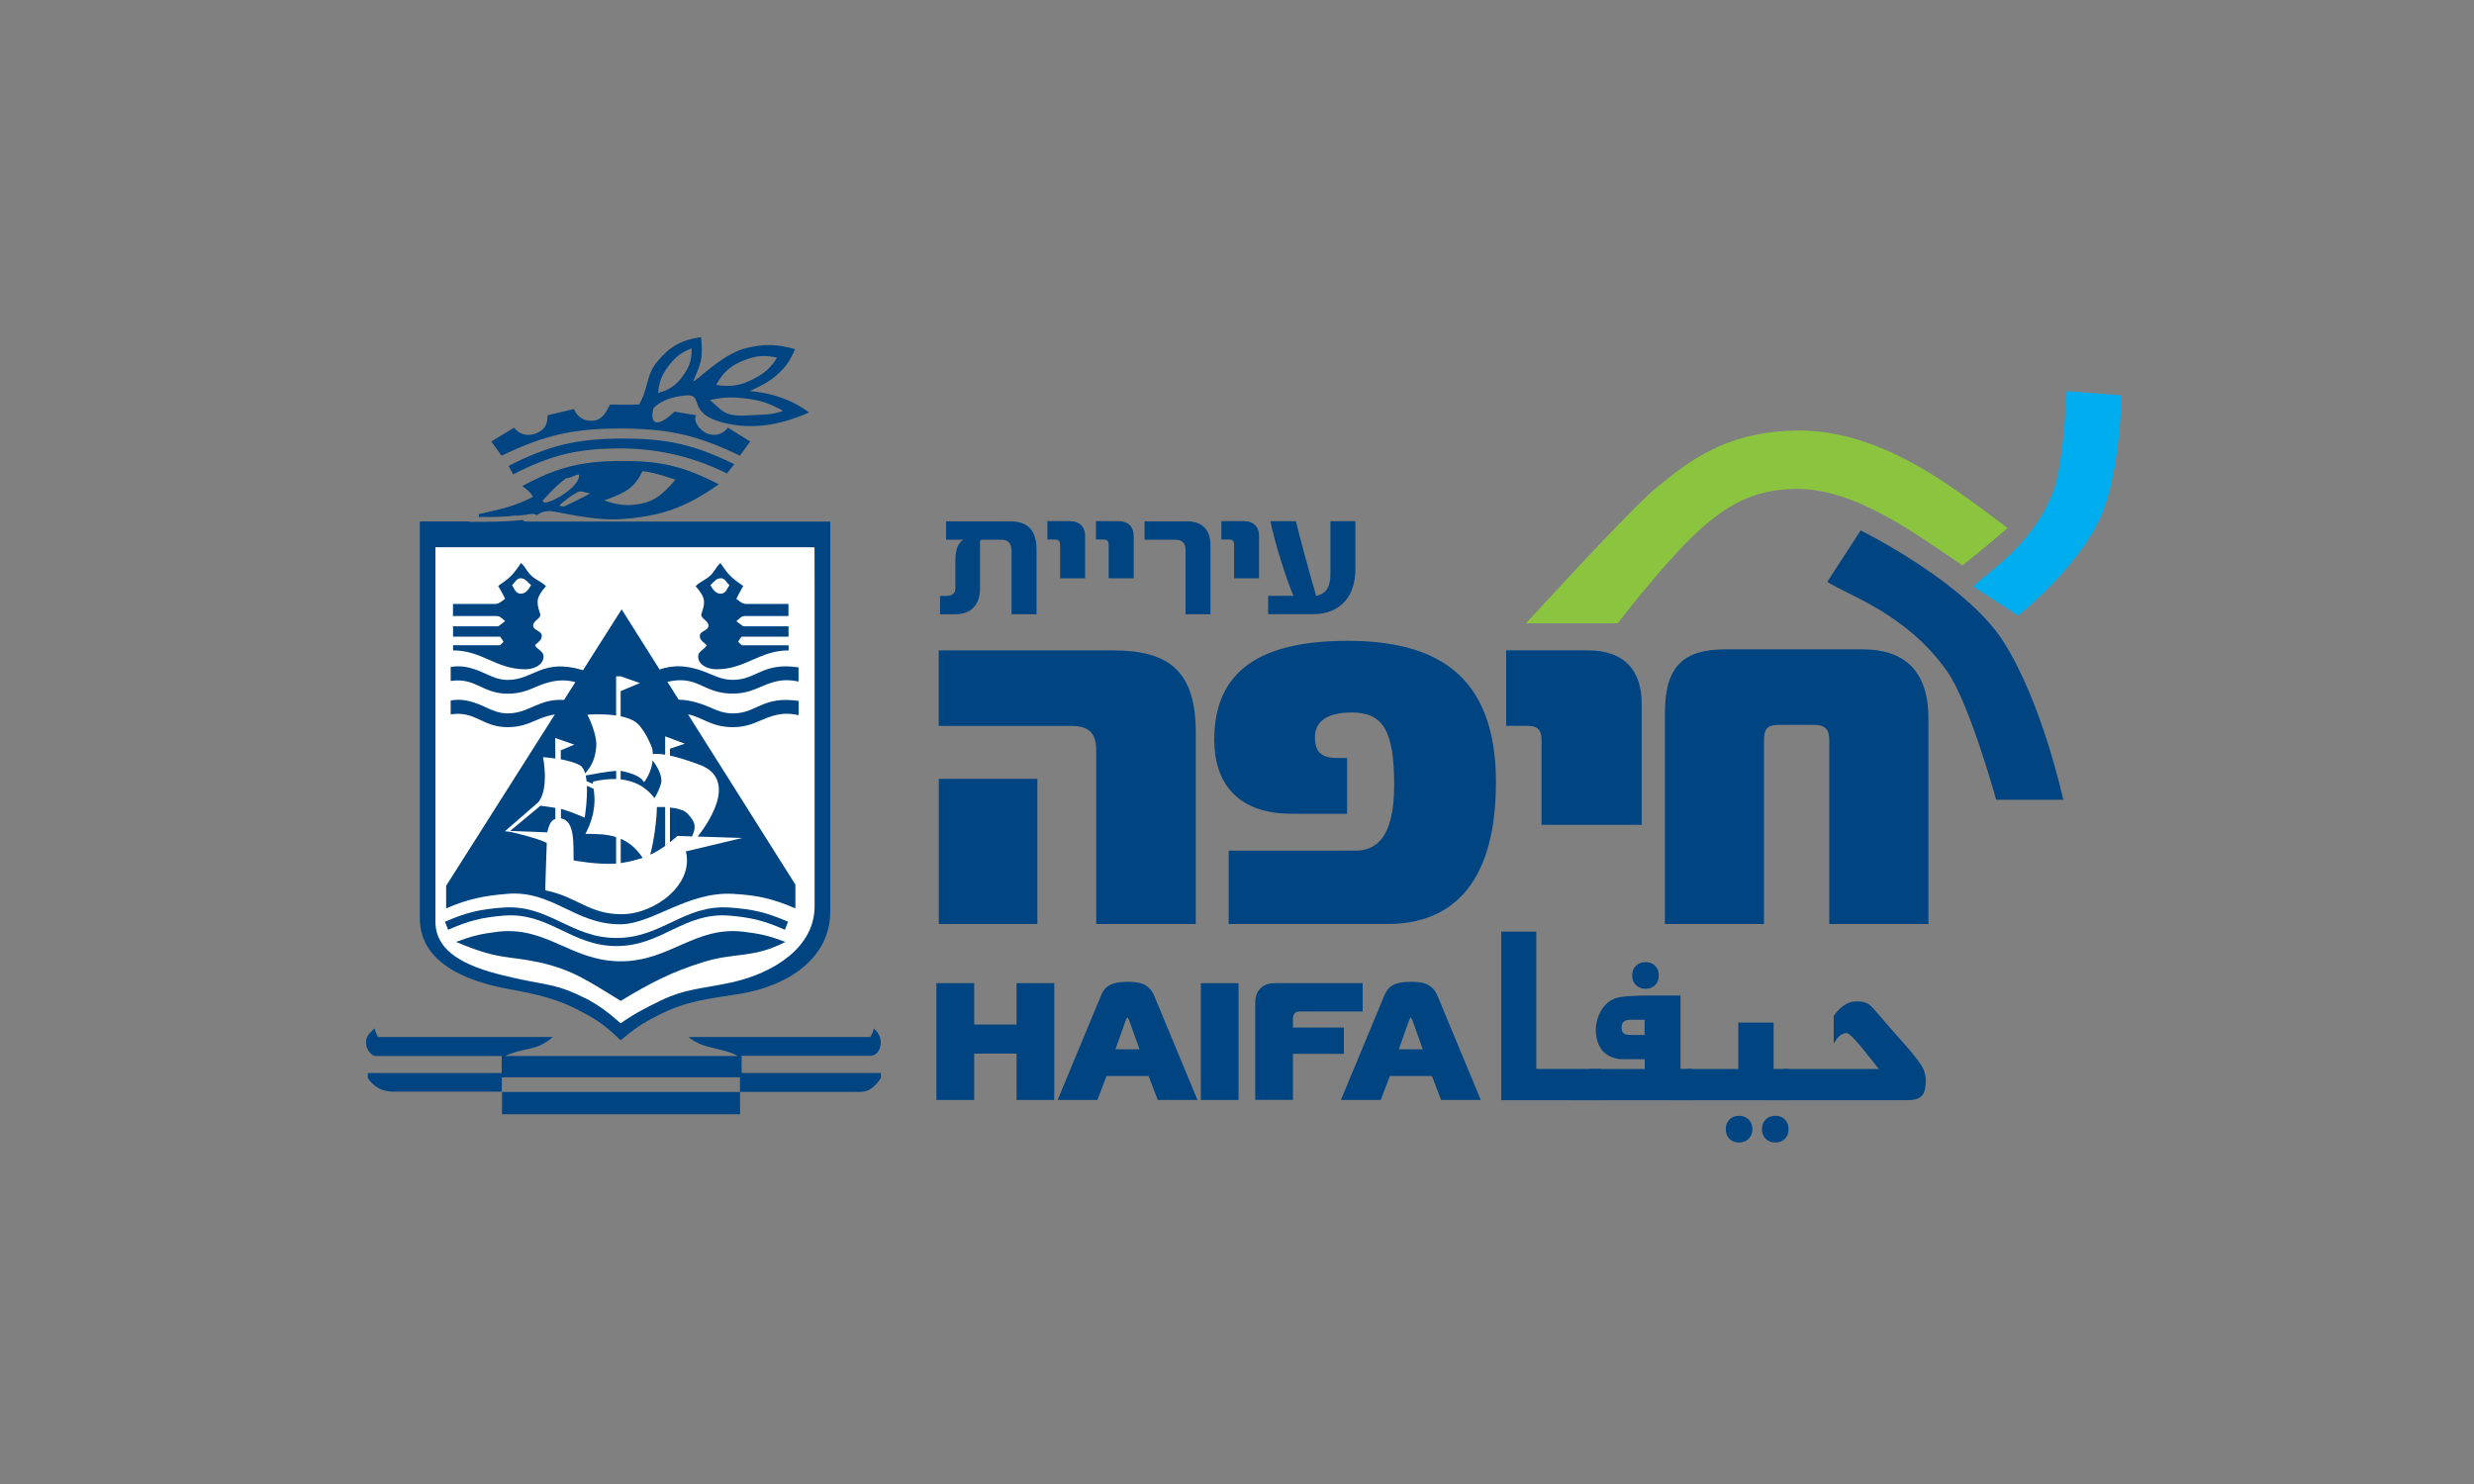 <?xml version="1.0" encoding="UTF-8"?>
<svg id="Logos" xmlns="http://www.w3.org/2000/svg" viewBox="0 0 300 180">
  <rect x="0" y="0" width="300" height="180" fill="#808080" stroke="none"/>
  <defs>
    <style>
      .cls-1 {
        fill: #00adee;
      }

      .cls-1, .cls-2, .cls-3, .cls-4, .cls-5 {
        stroke-width: 0px;
      }

      .cls-2 {
        fill: none;
      }

      .cls-3 {
        fill: #fff;
      }

      .cls-4 {
        fill: #8bc53f;
      }

      .cls-5 {
        fill: #004481;
      }
    </style>
  </defs>
  <rect class="cls-2" x="-4" y="-90" width="300" height="180"/>
  <path class="cls-5" d="M113.84,94.47h11.95v17.6h-11.95v-17.6ZM132.93,112.08v-21.04c0-1.95-.71-2.99-2.99-2.99h-16.11v-9.16h21.17c6.69,0,10,2.47,10,9.94v23.25h-12.08Z"/>
  <path class="cls-5" d="M168.21,112.08h-19.22v-8.9h15.33c2.47,0,4.74-1.43,4.74-7.99s-1.36-8.77-5.13-8.77c-3.38,0-4.48,1.36-4.48,2.99,0,2.08,1.11,2.53,2.73,2.53h1.17v6.76h-6.76c-6.62,0-9.35-3.83-9.35-8.96,0-8.51,5.78-12.01,16.17-12.01s17.99,3.83,17.99,17.14c0,11.82-4.94,17.21-13.18,17.21"/>
  <path class="cls-5" d="M186.93,100.06v-10.33c0-1.23-.52-1.69-1.69-1.69h-2.6v-9.16h9.87c4.61,0,6.56,2.6,6.56,6.43v14.74h-12.14Z"/>
  <path class="cls-5" d="M221.82,112.08v-22.28c0-1.24-.39-1.88-1.88-1.88h-4.22c-1.5,0-1.82.58-1.82,1.88v22.28h-12.01v-25.59c0-5.84,2.4-7.73,7.4-7.73h16.56c5,0,7.99,2.53,7.99,8.38v24.94h-12.02Z"/>
  <path class="cls-5" d="M122.66,74.5v-7.72c0-.86-.4-1.32-1.24-1.32h-2.25c-.4,0-.33.2-.33.59v5.3c0,2.03-1.1,3.16-3.04,3.16h-1.81v-2.23h.93c.4,0,.93-.31.93-.8v-3.53c0-1.5.44-2.12.95-2.49h-2.08v-2.23h7.75c2.27,0,3.22,1.21,3.22,3.42v7.85h-3.02ZM128.55,70.15v-4c0-.49-.11-.71-.66-.71h-.88v-2.23h2.69c1.48,0,1.88.99,1.88,1.74v5.19h-3.02ZM134.44,70.15v-4c0-.49-.11-.71-.66-.71h-.88v-2.23h2.69c1.48,0,1.88.99,1.88,1.74v5.19h-3.02ZM143.76,74.5v-7.81c0-.86-.46-1.23-1.26-1.23h-3.71v-2.23h5.12c1.81,0,2.87.95,2.87,2.93v8.34h-3.02ZM149.65,70.15v-4c0-.49-.11-.71-.66-.71h-.88v-2.23h2.69c1.48,0,1.87.99,1.87,1.74v5.19h-3.02ZM159.25,74.5h-5.47v-2.23h3.07c-.8-1.77-2.32-6.62-2.8-9.05h3.09c.4,1.7,2.01,7.64,2.47,9.05,1.37-.27,1.72-1.3,1.72-2.69v-6.36h3.02v5.91c0,3.22-1.86,5.36-5.1,5.36"/>
  <path class="cls-4" d="M243.44,64.05s-5.79-4.46-9.38-6.64c-3.38-2.05-9.26-5.21-15.88-5.19-8.8.03-13.42,3.7-17.62,7.19-3.02,2.51-15.51,16.19-15.51,16.19h11.12s4.9-6.44,8.89-10.35c4.2-4.12,7.68-5.84,12.49-5.95,7.49-.17,15.05,5.72,20.41,9.27,2.25-1.72,5.48-4.52,5.48-4.52"/>
  <path class="cls-5" d="M221.58,70.57l4.04-6.23s12.76,6.26,17.38,13.58c4.7,7.46,7.19,19.09,7.19,19.09h-8.13s-3.22-11.7-5.94-15.57c-4.94-7.04-12.13-9.27-14.54-10.87"/>
  <path class="cls-1" d="M250.61,47.44c-.14,2.92-.57,9.51-1.67,12.29-2.62,6.61-8.03,9.69-9.67,11.42l5.44,3.52s8.25-6.5,10.54-13.28c1.48-4.37,1.9-9.93,2.02-13.44l-6.65-.51Z"/>
  <g>
    <polyline class="cls-3" points="51.46 64.91 98.78 66.39 99.73 112.91 97.47 116.5 95.21 117.31 91.81 118.91 88.87 119.88 87.66 119.66 85.4 120.06 82 120.91 80.01 121.42 77.48 123.7 75.26 124.13 74.09 123.31 72.58 122.11 71.15 121.17 68.43 120.51 66.17 120.51 62.71 119.46 61.45 119.18 58.25 118.11 56.37 116.91 54.48 116.5 52.22 114.91"/>
    <polyline class="cls-3" points="75.23 76.2 94.8 107.18 87.79 108.21 82.15 108.67 78.31 110.07 75.07 111.64 71.92 110.07 66.64 107.82 62.35 108.21 55.48 107.3"/>
    <g>
      <path class="cls-5" d="M96.41,42.35c-2.23-.63-3.7-.66-5.96-.12-2.86.69-6.1,4.1-6.37,4.02.13-.51.8-1.67.96-2.81.15-.98-.03-2.55-.03-2.55-2.33.33-3.77,1.12-5.27,2.92-1.46,1.74-1.07,3.28-2.25,5.26h-3.51c-.48.89-.9,1.82-1.98,1.95-1.09.14-2.01-.41-2.41-1.41,0,0-1.77.45-3.19.76,0,1.25-.42,1.75-1.32,2.16-1,.46-2.06.21-2.74-.65l-2.76,1.67,1.24,1.72c5.25-2.52,8.75-3.31,14.59-3.29,5.73.02,9.16.81,14.31,3.29l1.25-1.72-2.7-1.67c-.63.84-1.68,1.1-2.64.65-.88-.41-1.63-1.57-1.21-2.16l-2.64-.44s-1.93,1.97-2.53,1.08c-.33-.49,0-1.52,0-1.52.97-.99,2.49-1.4,3.88-1.53,2.49-.23-.25,2.4,5.35,3.48,3.43.66,6.62-.09,9.63-1.4-2.01-1.56-4.62-2.38-7.2-2.62,0,0,2.03-.84,3.07-1.74,1.23-1.05,1.82-1.87,2.44-3.36M83.87,42.24c.03,1.33-.22,2.16-.99,3.26-.84,1.2-1.66,1.77-3.07,2.17.12-1.4.45-2.25,1.32-3.36.82-1.06,1.49-1.57,2.75-2.06M86.07,48.53c1.59-.35,2.55-.4,4.17-.22,1.92.22,3.03.58,4.72,1.52-1.53.57-2.53.43-4.17.55-3.19.21-3.15-.66-4.72-1.85M94.23,43.38c-.79,1.24-1.48,1.86-2.78,2.55-1.61.84-2.81,1.04-4.61.76.86-1.58,1.81-2.39,3.51-3.04,1.42-.53,2.41-.6,3.88-.27"/>
      <path class="cls-5" d="M65.85,60.68s1.57-1.83,2.85-2.71c.27.18,1.53-.67,1.53-.33,0,1.75-4.72,4.12-4.39,3.04M71.56,59.82c-.29.28-2.84,1.44-3.19,1.63l-.55-.11c.21-.34,2.1-1.74,2.53-1.74.34,0,.86.22,1.21.22M77.9,57.15c1.55.13,4,1.04,4,1.04-1.74,2.03-2.77,2.79-5.07,3.04-1.4.15-2.68-.2-3.57-.54,2.48-.87,3.69-1.48,4.64-3.54M58.07,62.71c1.12,0,2.24,0,3.35-.07l1.12-.12s-.03.03-.05.05c.62-.05,1.24-.12,1.86-.22.29-.05.54.01.75.14.38-.3.86-.5,1.62-.5.66,0,5.2,1.21,8.54.98,4.92-.34,7.88-1.4,11.9-4.23-4.23-2.18-7.12-2.87-11.9-2.83-4.81.03-7.72.77-11.94,3.05,0,0,.89.52,1.32,1.3-2.32,1.2-4.01,1.51-6.57,2.1v.36Z"/>
      <path class="cls-5" d="M98.78,109.93c0,5-4.99,8.08-9.92,9.2-3.45.78-5.69.73-8.86,2.29-1.79.89-3.01,1.48-4.75,2.71-1.45-1.34-2.74-2.25-4.11-2.96-3.45-1.79-4.61-1.63-8.43-2.47-4.4-.96-9.91-2.43-9.91-6.91v-45.41h45.98v43.54ZM63.77,63.26c-.18,0-.3-.09-.41-.19-2.07.22-4.15.23-6.24.23-.11,0-.21-.02-.31-.05h-5.9v48.12c0,5.27,5.33,7.56,10.54,8.55,3.9.73,6.25,1.2,9.7,3.13,1.74.96,2.66,1.74,4.11,3.13,1.55-1.32,2.56-2.01,4.33-2.92,3.59-1.88,6.09-2.06,10.12-2.71,5.75-.94,10.97-4.25,10.97-10v-47.29h-36.91Z"/>
      <path class="cls-5" d="M66.19,71.08c-.63-.6-1.2-.71-1.82-1.32-.53-.51-.64-.99-1.19-1.47-.4.55-.66,1-1.19,1.54-.55.55-.89.73-1.58,1.24,0,0,.56.94.84,1.56-.45.31-.71.63-1.26.63h-5.06v1.46h5.28c.47,0,.68.34,1.05.62-.32.24-.5.39-.84.63h-5.48v1.25h5.7c.15.21.31.39.42.63l-.42.41h-5.7v.63c3.53,0,5.22,2.29,8.76,2.29,1.05,0,2.21-.52,2.21-1.56,0-.65-.74-.8-1.05-1.36.37-.36.84-.6.84-1.14,0-.63-1.05-.63-1.05-1.25,0-.65,1.06-.84.84-1.46-.53-1.53-.4-2.01.73-3.33M64.4,70.97c-.31.52-.63,1.04-1.26,1.04-.58,0-.77-.57-1.05-1.04.37-.31.53-.83,1.05-.83.58,0,.84.5,1.26.83"/>
      <path class="cls-5" d="M89.93,78.26l-.42-.41c.1-.24.26-.42.42-.63h5.69v-1.25h-5.49c-.34-.23-.52-.39-.84-.62.36-.29.58-.63,1.05-.63h5.27v-1.46h-5.06c-.56,0-.82-.31-1.26-.62.29-.62.84-1.56.84-1.56-.69-.51-1.03-.69-1.58-1.24-.53-.54-.79-.99-1.19-1.54-.55.48-.66.96-1.19,1.47-.63.61-1.2.72-1.82,1.32,1.12,1.32,1.26,1.8.72,3.33-.21.62.84.81.84,1.46s-1.05.62-1.05,1.25c0,.54.48.78.85,1.14-.32.55-1.05.7-1.05,1.35,0,1.04,1.16,1.56,2.22,1.56,3.53,0,5.22-2.29,8.75-2.29v-.62h-5.69ZM88.45,70.97c-.29.47-.48,1.04-1.05,1.04-.63,0-.95-.52-1.26-1.04.42-.34.68-.83,1.26-.83.53,0,.68.52,1.05.83"/>
      <path class="cls-5" d="M75.41,53.2c5.45-.03,8.73.72,13.62,3.1l-.88,1.13c-4.61-2.31-9.11-3.04-12.88-3.04-5.19,0-8.39.77-13.04,3.14l-.56-1.02c4.91-2.49,8.22-3.29,13.75-3.32"/>
      <path class="cls-5" d="M61.05,110.08c5.53-.38,8.16,3.69,13.7,3.69s8.18-4.07,13.7-3.69c2.85.19,4.49.59,7.11,1.72l-.38.98c-2.47-1.09-4.03-1.49-6.72-1.72-5.52-.46-8.16,3.69-13.7,3.69s-8.18-4.15-13.7-3.69c-2.7.23-4.26.63-6.72,1.72l-.38-.98c2.62-1.13,4.26-1.53,7.11-1.72"/>
      <path class="cls-5" d="M60.32,113.02c5.95-.73,8.95,3.58,14.95,3.58s8.99-4.31,14.95-3.58c2.01.24,3.14.52,5.02,1.23-4.02,2.06-6.03,1.21-10.01,2.46-3.82,1.2-6.29,2.47-9.96,4.69-3.67-2.22-5.77-3.79-9.96-4.69-3.94-.84-4.76-.24-10.01-2.46,1.89-.71,3.02-.99,5.03-1.23"/>
      <path class="cls-5" d="M82.29,84.86l-1.36-2.16c3.76-.87,4.25,1.43,7.95,1.43,1.37,0,2.36-.38,3.46-.86,2.01-.89,3.12-.88,4.49-.6v-1.72c-4.35-.66-5.08,1.51-7.94,1.51-1.1,0-1.86-.31-2.76-.7-2.87-1.25-4.62-1.06-6.15-.56l-4.6-7.29-4.68,7.38c-4.97-1.5-5.97,1.18-9.13,1.18-1.09,0-1.91-.39-2.75-.78-1.86-.87-2.99-.98-4.17-.79v1.7c3.04-.46,3.8,1.54,6.92,1.54,1.51,0,2.55-.45,3.45-.84,2.13-.92,3.51-.9,4.75-.56l-1.37,2.16c-3.09-.19-4.23,1.63-6.83,1.63-1.09,0-1.91-.39-2.75-.78-1.86-.87-2.99-.98-4.17-.79v1.69c3.04-.46,3.8,1.55,6.92,1.55,1.51,0,2.55-.45,3.45-.84.86-.38,1.6-.6,2.26-.7l-13.18,20.78v2.74c2.72-1.17,4.69-1.54,7.4-1.76,5.52-.47,8.16,3.69,13.7,3.69,3.9,0,8.17-4.01,13.7-3.69,3.02.17,4.77.58,7.55,1.76v-2.88l-13.02-20.65c1.78.33,2.78,1.55,5.46,1.55,1.37,0,2.36-.38,3.46-.86,2.01-.89,3.12-.88,4.49-.6v-1.72c-4.35-.66-5.08,1.51-7.94,1.51-1.1,0-1.86-.31-2.76-.71-1.56-.68-2.79-.93-3.83-.95M83.06,90.2l-1.82.61v.84c.87.19,2.02.52,3.55,1.09,5.03,1.85.66,7.67-.19,8.73l5.4.17-6.83,1.63c1.01,4.03-3.79,7.62-7.79,7.62s-5.42-2.15-9.27-2.9l.19-5.76c-1.39-.63-3.56-1.14-4.54-1.35l-.54-.05,4.05-3.52c1.36-1.65.58-5.47.58-5.47,0,0,.65.04,1.49.16v-.7l-.02-1.79,2.33.81-1.65.69v1.09c.81.15,1.69.37,2.32.72.29.16.5.52.63.99.85-.95,1.22-1.84,1.35-3.2.15-1.58-1.07-3.92-1.07-3.92,0,0,1.77-.15,3.48.09v-4.75h.55l2.34.82-2.34.98v3.05c.76.16,1.45.4,1.93.79,1.1.91,1.9,3.11,1.9,3.11,0,0,.06.26.08.69.29-.05.76-.05,1.49.07v-2.23s2.39.9,2.39.9Z"/>
      <path class="cls-5" d="M65.53,97.73l-3.67,3.06,4.49.17c.2-.7.35-1.42.99-1.63v-1.34c-.66-.12-1.35-.2-1.82-.26"/>
      <path class="cls-5" d="M69.55,104.36s2.92.55,5.16.39v-3.22c-1.11-.35-2.34-.39-3.72-.39,1.34-2.54,1.15-4.42.99-5.46l-.81-.37c.07,1.8-.27,3.87-.27,3.87,0,0-1.52-.68-2.55-.98l-.33-.09v1.16c1.72.25,1.49,3.1,1.54,5.08"/>
      <path class="cls-5" d="M75.26,104.69l.19-.03c.93-.16,1.74-.36,2.48-.61-.8-1.19-1.68-1.89-2.66-2.31v2.95Z"/>
      <path class="cls-5" d="M78.85,103.67c.63-.29,1.22-.64,1.81-1.07v-4.71c-.36-.01-.71-.01-1.01,0,.01,1.48-.39,4.29-.8,5.78"/>
      <path class="cls-5" d="M81.24,102.17c.29-.24.6-.5.91-.78l1.78.06c.46-1.15.5-1.64-.55-2.75-.42-.46-1.28-.67-2.14-.75v4.23Z"/>
      <path class="cls-5" d="M71.02,94.05c.05.22.08.45.11.7l.76.33c-.02-.18,0-.28.1-.3,1.04-.23,1.94-.31,2.73-.28v-1c-1.04.06-2.9.41-3.69.56"/>
      <path class="cls-5" d="M75.26,93.5v1.03c2.45.27,3.6,1.63,4.11,2.28.31-.53.64-1.18.79-1.8.22-.92-.5-2.09-1.02-2.77-.08.72-.33,1.64-.96,2.53-.27.37.24-.64-2.89-1.27h-.03Z"/>
      <path class="cls-5" d="M89.93,130.14v-2.08h15.61c.79,0,1.26-.78,1.26-1.56s-.31-1.25-.84-1.77c-.08.42-.21.68-.42,1.05h-22.05c1.82,1.53,3.88,1.19,6.01,2.31h-28.26c2.56-1.17,3.67-.49,5.81-2.31h-21.2c-.21-.37-.34-.63-.42-1.05-.53.52-1.05.91-1.05,1.67s.52,1.69,1.27,1.69h15.19v2.06h-16.24v.63c.82,1.12,1.74,1.63,3.16,1.63h13.09v-1.74h28.88v1.78h-28.85v2.7h28.86v-2.71h14.55c1.19,0,1.85-.73,2.53-1.67v-.63h-16.87Z"/>
    </g>
  </g>
  <polygon class="cls-5" points="127.84 133.42 123.27 133.42 123.27 127.8 118.13 127.8 118.13 133.42 113.55 133.42 113.55 119.25 118.13 119.25 118.13 124.27 123.27 124.27 123.27 119.25 127.84 119.25 127.84 133.42"/>
  <path class="cls-5" d="M135.27,127.27h2.91l-1.28-3.58-.18-.3-.19.3-1.27,3.58ZM133.49,120.81c.44-1.05,1.05-1.72,3.24-1.72,1.35,0,2.57.14,3.24,1.72l5.24,12.61h-4.82l-1.11-2.91h-5.1l-1.11,2.91h-4.82l5.24-12.61Z"/>
  <rect class="cls-5" x="145.62" y="119.25" width="4.57" height="14.17"/>
  <path class="cls-5" d="M152.21,133.42v-11.78c0-.59.1-1.25.65-1.78.59-.57,1.34-.61,1.84-.61h10.54v3.44h-7.59c-.2,0-.47.02-.65.2-.16.16-.22.44-.22.74v1h6.18v3.19h-6.18v5.59h-4.57Z"/>
  <path class="cls-5" d="M169.62,127.27h2.91l-1.28-3.58-.18-.3-.18.3-1.27,3.58ZM167.84,120.81c.44-1.05,1.05-1.72,3.24-1.72,1.35,0,2.57.14,3.24,1.72l5.24,12.61h-4.81l-1.11-2.91h-5.1l-1.12,2.91h-4.82l5.24-12.61Z"/>
  <path class="cls-5" d="M194.11,133.45h-12.06v-20.45c.94,0,4.24,0,4.24,0v16.66s7.82,0,7.82,0v3.79Z"/>
  <path class="cls-5" d="M201.15,118.32c0,.48-.15.87-.45,1.16-.3.3-.68.45-1.16.45s-.87-.15-1.17-.45c-.3-.3-.45-.69-.45-1.16s.15-.88.45-1.17c.3-.3.69-.45,1.17-.45s.86.15,1.16.45c.3.3.45.69.45,1.17M199.43,125.54v-1.85h-1.47c-.72,0-1.34.05-1.33,1,0,.84.65.85,1.33.85h1.47ZM205.2,133.45h-14.62l2.27-3.79h6.59v-1.19h-2.97c-.71-.08-1.52-.33-2.11-.98-.56-.62-.85-1.63-.85-2.47s.22-1.75.67-2.49c.36-.6,1.05-1.39,2.29-1.59.71-.12,2.09-.18,3.25-.19,1.03,0,2.9.01,4.06,0v8.9h1.42v3.79Z"/>
  <path class="cls-5" d="M216.88,136.96c0,.48-.15.87-.44,1.17-.29.3-.69.45-1.17.45s-.86-.15-1.16-.45c-.3-.3-.45-.69-.45-1.17s.15-.87.45-1.17c.3-.3.69-.45,1.16-.45s.88.15,1.17.45c.29.3.44.69.44,1.17M212.5,136.96c0,.48-.15.87-.46,1.17-.3.3-.69.45-1.16.45s-.87-.15-1.17-.45c-.3-.3-.44-.69-.44-1.17s.15-.87.44-1.17c.3-.3.68-.45,1.17-.45s.86.15,1.16.45c.3.3.46.69.46,1.17M216.88,133.45h-14.44l2.27-3.79h6.08c0-2.79,0-5.63,0-5.63h4.28v5.63h1.81v3.79Z"/>
  <path class="cls-5" d="M233.47,131.84c-.08.46-.16.94-.64,1.26-.63.41-1.47.34-2.41.35h-16.46l2.26-3.79h11.61c-1.01-1.22-3.29-4.35-3.91-4.35-.71,0-1.2.62-1.56,1.28v-3.37c.65-.97,1.7-1.75,2.56-1.75.72,0,1.39-.08,2.2.8.25.26,1.09,1.26,1.93,2.24.64.76,3.75,4.04,4.21,5.23.32.82.29,1.56.21,2.11"/>
</svg>